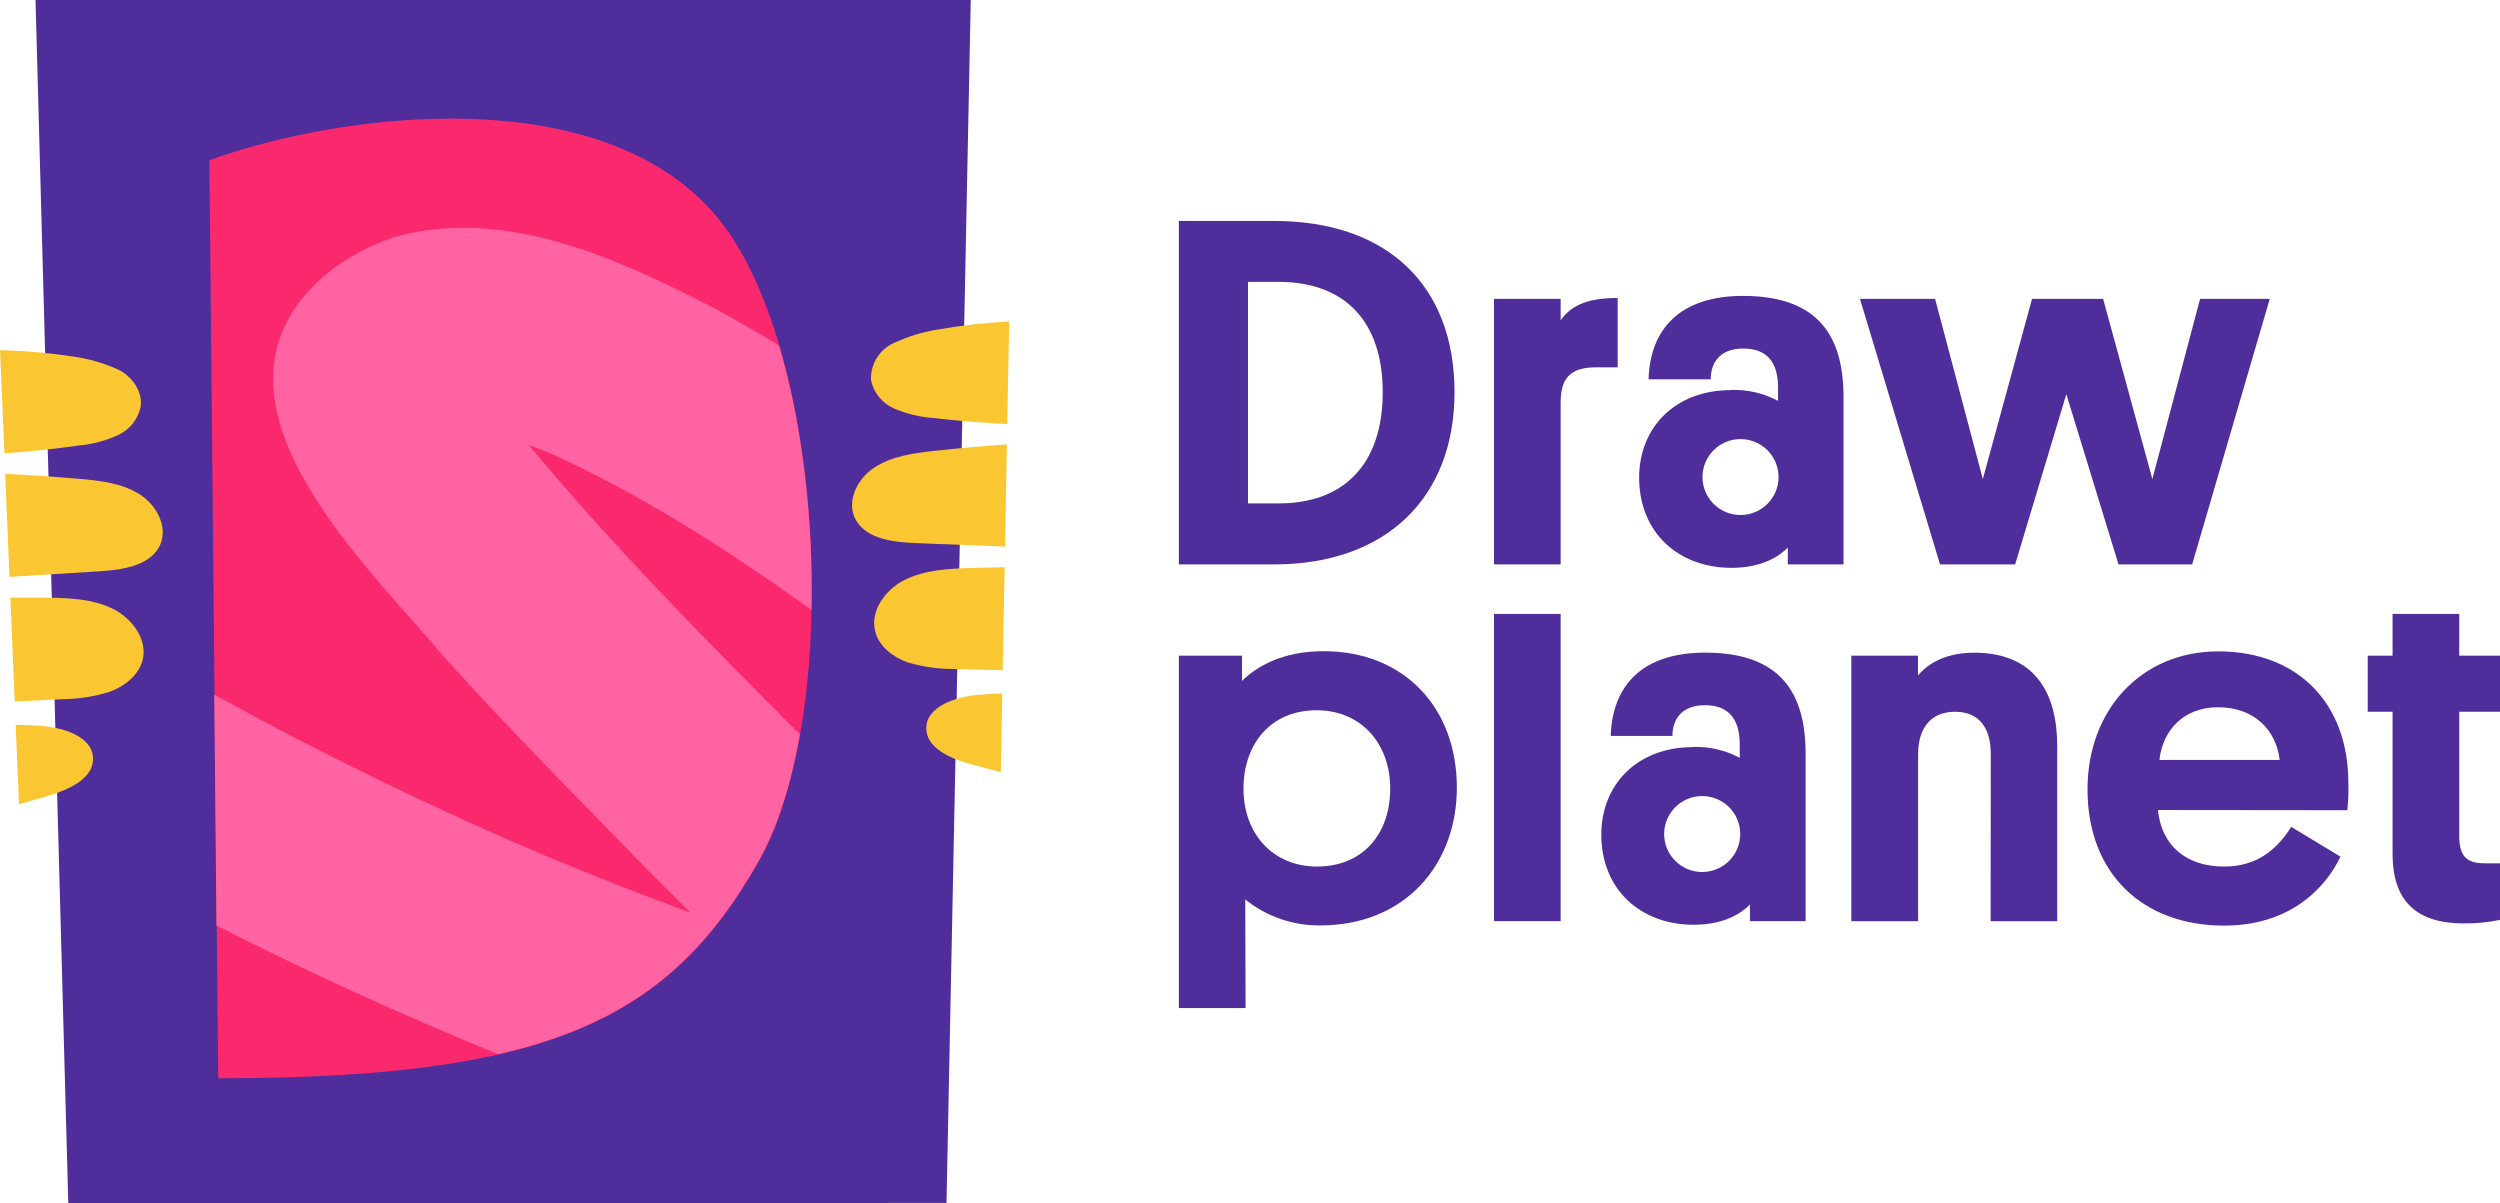 <?xml version="1.0" encoding="UTF-8"?> <svg xmlns="http://www.w3.org/2000/svg" width="374" height="180" viewBox="0 0 374 180" fill="none"> <path d="M186.698 75.309H191.164C200.892 75.377 206.856 69.59 206.856 58.676C206.856 47.908 201.019 42.121 191.164 42.17H186.698V75.309ZM190.59 33.052C207.478 33.052 217.596 42.636 217.596 58.676C217.596 74.416 207.401 84.436 190.59 84.436H176.357V33.052H190.59Z" fill="#4F2E9C"></path> <path d="M242.004 54.957H238.677C234.786 54.957 233.473 56.744 233.473 60.23V84.436H223.501V44.714H233.473V47.918C235.156 45.5 237.831 44.578 242.004 44.578V54.957Z" fill="#4F2E9C"></path> <path d="M260.42 77.047C261.93 77.037 263.373 76.428 264.433 75.356C265.493 74.283 266.083 72.835 266.073 71.328C266.062 69.822 265.453 68.381 264.378 67.323C263.304 66.265 261.852 65.676 260.343 65.687C259.595 65.692 258.856 65.844 258.168 66.134C257.479 66.424 256.855 66.847 256.33 67.378C255.27 68.45 254.68 69.899 254.69 71.406C254.701 72.912 255.31 74.353 256.385 75.411C257.459 76.469 258.911 77.057 260.42 77.047ZM258.932 58.336C261.389 58.25 263.825 58.813 265.995 59.968V57.967C265.995 54.472 264.584 52.142 260.79 52.142C256.996 52.142 255.926 54.588 255.926 56.744H246.625C246.849 49.238 251.315 44.267 260.761 44.267C272.221 44.267 275.791 50.51 275.791 59.414V84.436H267.454V81.902C266.345 83.087 263.738 84.951 259.049 84.951C251.091 84.951 245.215 79.678 245.215 71.435C245.215 64.007 250.565 58.365 258.903 58.365" fill="#4F2E9C"></path> <path d="M321.992 71.668L329.132 44.714H339.552L327.946 84.436H316.933L309.121 58.968L301.465 84.436H290.228L278.253 44.714H289.489L296.63 71.668L303.994 44.714H314.627L321.992 71.668Z" fill="#4F2E9C"></path> <path d="M197.04 129.635C203.85 129.635 207.975 124.78 207.975 117.984C207.975 111.187 203.587 106.254 196.962 106.254C190.152 106.254 186.027 111.226 186.027 117.984C186.027 124.742 190.415 129.635 197.04 129.635ZM186.339 150.803H176.357V98.088H185.803V101.875C187.817 99.865 191.641 97.418 198.003 97.418C210.134 97.418 217.946 105.953 217.946 117.809C217.946 129.393 210.163 138.442 197.517 138.442C193.436 138.488 189.467 137.115 186.29 134.558L186.339 150.803Z" fill="#4F2E9C"></path> <path d="M233.473 91.845H223.501V137.801H233.473V91.845Z" fill="#4F2E9C"></path> <path d="M254.681 130.451C256.19 130.442 257.634 129.835 258.695 128.763C259.756 127.692 260.347 126.243 260.338 124.737C260.329 123.23 259.72 121.789 258.647 120.73C257.573 119.671 256.122 119.081 254.613 119.09C253.865 119.095 253.126 119.246 252.437 119.536C251.749 119.825 251.124 120.248 250.598 120.778C250.073 121.309 249.658 121.937 249.376 122.628C249.094 123.319 248.951 124.059 248.956 124.805C248.96 125.551 249.112 126.288 249.402 126.976C249.692 127.663 250.115 128.287 250.647 128.811C251.178 129.336 251.808 129.75 252.5 130.032C253.192 130.313 253.933 130.455 254.681 130.451M253.202 111.74C255.659 111.655 258.095 112.218 260.265 113.371V111.371C260.265 107.876 258.854 105.497 255.06 105.497C251.266 105.497 250.196 107.953 250.196 110.099H240.964C241.187 102.603 245.643 97.632 255.099 97.632C266.549 97.632 270.12 103.865 270.12 112.779V137.801H261.792V135.306C260.673 136.49 258.076 138.345 253.387 138.345C245.429 138.345 239.553 133.073 239.553 124.839C239.553 117.411 244.904 111.769 253.241 111.769" fill="#4F2E9C"></path> <path d="M297.816 112.789C297.816 108.905 296.104 106.478 292.456 106.478C288.808 106.478 286.95 109.002 286.95 112.789V137.811H276.959V98.088H286.93V101.059C287.903 99.865 290.355 97.642 295.336 97.642C304.636 97.642 307.759 103.953 307.759 111.595V137.811H297.797L297.816 112.789Z" fill="#4F2E9C"></path> <path d="M323.033 113.682H341.04C340.515 109.225 337.246 105.807 331.808 105.807C326.749 105.807 323.558 109.148 323.052 113.682M322.828 121.178C323.354 126.518 327.07 129.635 332.722 129.635C337.781 129.635 340.68 126.965 342.772 123.703L350.136 128.159C347.753 133.131 342.353 138.471 332.722 138.471C320.601 138.471 312.292 130.752 312.292 118.081C312.292 106.206 320.328 97.447 331.856 97.447C343.764 97.447 351.313 105.215 351.313 117.119C351.361 118.484 351.309 119.85 351.158 121.207L322.828 121.178Z" fill="#4F2E9C"></path> <path d="M367.9 98.088H374V106.477H367.9V124.926C367.9 127.897 368.786 129.15 371.694 129.15H374V137.617C372.215 137.986 370.395 138.162 368.572 138.141C361.051 138.141 357.929 134.354 357.929 127.742V106.477H354.212V98.088H357.929V91.845H367.9V98.088Z" fill="#4F2E9C"></path> <path d="M5.312 0L10.215 180L141.597 179.961L145.226 0H5.312Z" fill="#4F2E9C"></path> <path d="M130.731 69.998C133.338 68.24 136.675 67.784 139.856 67.444C143.436 67.056 147.029 66.732 150.635 66.473L150.353 81.766L137.122 81.251C133.717 81.125 129.729 80.659 128.084 77.872C126.538 75.241 128.085 71.755 130.731 69.998" fill="#FAC733"></path> <path d="M133.951 51.219C135.906 50.317 137.974 49.684 140.099 49.335C143.694 48.69 147.327 48.275 150.976 48.093V48.093L150.684 63.444C146.967 63.249 143.261 62.968 139.574 62.531C137.587 62.386 135.637 61.913 133.805 61.133C132.92 60.756 132.14 60.172 131.53 59.43C130.921 58.688 130.5 57.81 130.303 56.87C130.249 55.675 130.566 54.492 131.21 53.483C131.855 52.473 132.794 51.686 133.902 51.229" fill="#FAC733"></path> <path d="M135.342 86.757C138.358 85.242 141.909 85.077 145.323 84.961C146.86 84.961 148.534 84.873 150.295 84.854L150.003 100.263C147.629 100.195 145.245 100.156 142.862 100.079C140.485 100.105 138.118 99.778 135.838 99.108C133.62 98.331 131.577 96.758 130.974 94.612C130.059 91.534 132.365 88.243 135.371 86.728" fill="#FAC733"></path> <path d="M146.364 103.943C147.512 103.846 148.709 103.778 149.935 103.73L149.721 115.517C148.184 115.119 146.646 114.721 145.119 114.294C142.132 113.459 138.562 111.876 138.572 108.944C138.572 105.701 142.92 104.244 146.355 103.943" fill="#FAC733"></path> <path d="M20.936 73.979C18.26 72.26 14.894 71.891 11.664 71.619C8.055 71.309 4.417 71.066 0.778 70.881L1.42 86.3L14.748 85.475C18.173 85.271 22.191 84.708 23.786 81.863C25.284 79.174 23.601 75.688 20.936 73.979" fill="#FAC733"></path> <path d="M17.288 55.122C15.295 54.255 13.194 53.661 11.042 53.355C7.401 52.802 3.73 52.477 0.049 52.384H0L0.671 67.823C4.407 67.541 8.143 67.172 11.859 66.638C13.854 66.453 15.805 65.934 17.628 65.104C18.512 64.706 19.287 64.099 19.885 63.336C20.483 62.574 20.887 61.678 21.062 60.725C21.315 58.395 19.593 56.055 17.307 55.122" fill="#FAC733"></path> <path d="M16.665 90.981C13.591 89.524 10.011 89.447 6.567 89.408C5.01 89.408 3.327 89.408 1.547 89.408L2.199 104.943C4.592 104.827 6.995 104.73 9.388 104.594C11.785 104.577 14.166 104.201 16.451 103.477C18.679 102.652 20.702 101.011 21.315 98.836C22.161 95.709 19.768 92.447 16.694 90.981" fill="#FAC733"></path> <path d="M5.954 108.575C4.796 108.497 3.59 108.458 2.344 108.429L2.841 120.314C4.378 119.887 5.915 119.45 7.452 118.984C10.438 118.071 14.009 116.391 13.921 113.439C13.834 110.158 9.427 108.798 5.954 108.585" fill="#FAC733"></path> <path d="M31.326 23.964C51.609 16.672 89.696 12.098 106.896 32.033C123.435 51.103 126.158 106.342 113.609 128.674C100.086 152.735 81.787 161.309 32.649 161.309L31.326 23.964Z" fill="#FA296E"></path> <path d="M79.16 66.619C80.055 66.939 80.95 67.269 81.826 67.59C95.893 73.911 108.871 82.261 121.391 91.243C121.664 77.727 120.039 63.463 116.527 51.675C113.083 49.598 109.601 47.588 106.05 45.675C91.827 38.47 75.376 30.945 59.197 35.412C52.855 37.489 46.823 41.471 43.36 47.325C33.359 64.716 56.007 85.796 66.426 98.273C74.102 106.769 82.069 114.993 90.095 123.159C94.434 127.674 98.851 132.111 103.316 136.539C96 133.859 88.749 131.017 81.563 128.014C64.656 120.837 48.131 112.793 32.055 103.914L32.386 138.462C46.152 145.472 60.238 151.861 74.52 157.716C94.152 153.22 104.853 144.122 113.57 128.655C116.333 123.741 118.346 117.226 119.65 109.847C105.68 95.855 91.768 81.795 79.121 66.599" fill="#FF63A1"></path> </svg> 